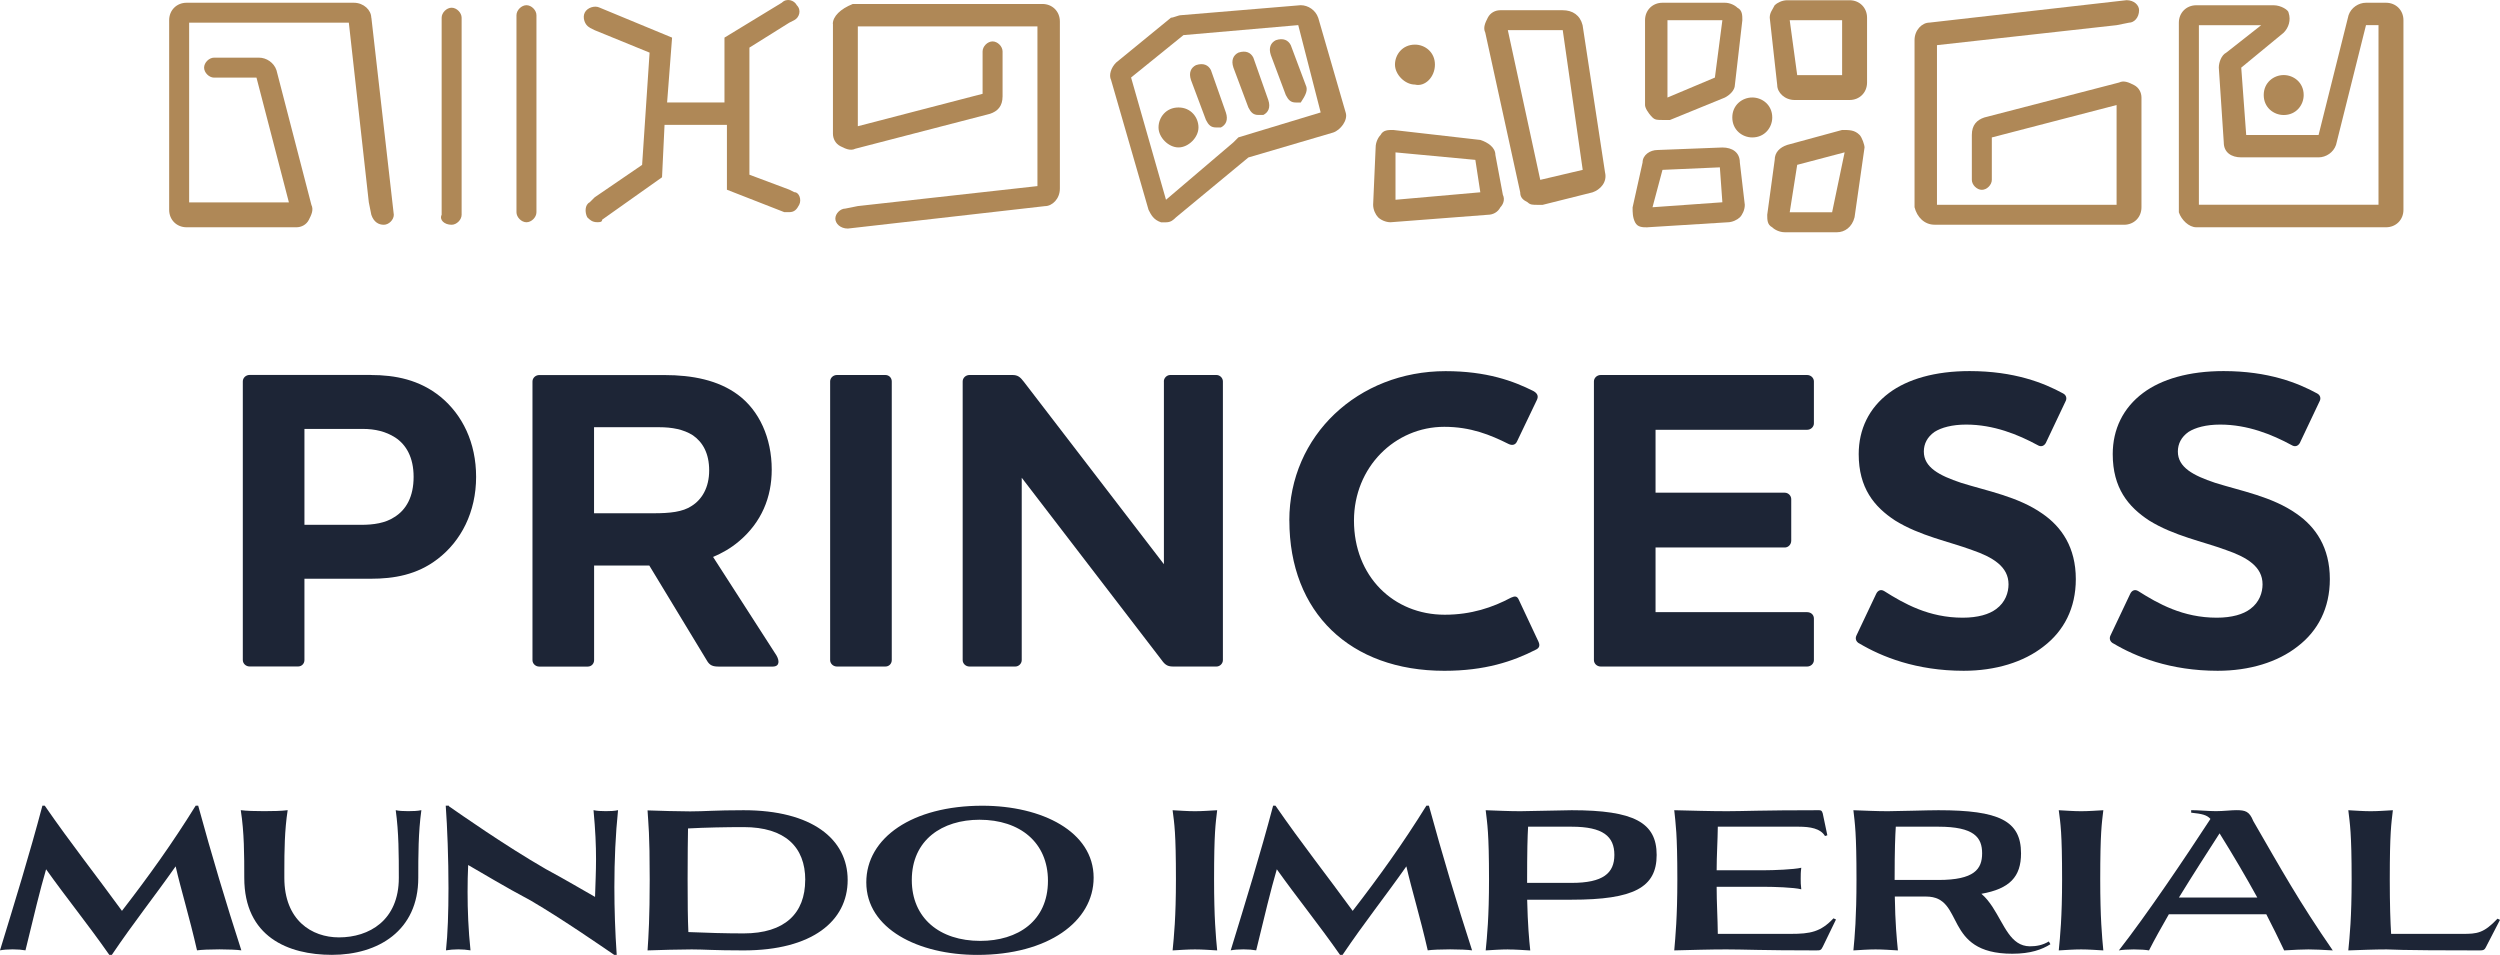 <?xml version="1.0" encoding="UTF-8"?><svg id="Capa_2" xmlns="http://www.w3.org/2000/svg" viewBox="0 0 42.8 16.347"><g id="Capa_11"><path d="M1.871,16.347c-.37-.529-.726-.965-1.082-1.465-.107.366-.2.759-.353,1.388-.053-.01-.136-.017-.22-.017-.083,0-.166.007-.216.017.253-.826.506-1.645.726-2.477h.04c.446.646.889,1.205,1.322,1.801.463-.599.859-1.152,1.262-1.801h.043c.23.842.479,1.675.739,2.477-.07-.01-.223-.017-.376-.017-.156,0-.313.007-.383.017-.133-.583-.273-1.032-.366-1.438-.36.513-.712.952-1.092,1.515h-.043Z" style="fill:#1d2536;"/><path d="M6.988,13.887c.083,0,.166-.003.226-.017-.053.383-.053.772-.053,1.159,0,.906-.689,1.318-1.478,1.318-.752,0-1.501-.31-1.501-1.318,0-.386,0-.776-.06-1.159.097.013.246.017.4.017.15,0,.303-.003.403-.017-.053.346-.057.696-.057,1.042v.117c0,.726.469,1.019.935,1.019.516,0,1.025-.29,1.025-1.019,0-.386,0-.776-.053-1.159.05.013.13.017.213.017Z" style="fill:#1d2536;"/><path d="M7.687,13.804c.196.136.959.672,1.658,1.075.37.2.629.356.842.476.007-.233.017-.429.017-.649,0-.23-.01-.483-.043-.836.057.013.133.017.21.017s.153-.003.21-.017c-.043.413-.063.859-.063,1.318,0,.376.013.766.04,1.159h-.043c-.196-.133-.872-.603-1.428-.929-.463-.246-.809-.459-1.072-.609-.007.146-.01.3-.01.459,0,.316.013.653.05,1.002-.063-.01-.137-.017-.21-.017-.073,0-.15.007-.21.017.03-.27.043-.659.043-1.065,0-.506-.02-1.039-.047-1.412h.053l.003.01Z" style="fill:#1d2536;"/><path d="M11.123,15.056c0-.806-.023-.936-.037-1.182.206.007.523.017.729.017.256,0,.423-.02.916-.02,1.169,0,1.781.493,1.781,1.195,0,.706-.613,1.205-1.781,1.205-.519,0-.672-.017-.889-.017-.22,0-.539.01-.756.017.017-.246.037-.563.037-1.215ZM13.786,15.066c0-.566-.346-.906-1.055-.906-.293,0-.659.007-.952.023-.003.21-.007.4-.007.872,0,.413.003.672.013.902.286.013.656.023.945.023.709,0,1.055-.346,1.055-.915Z" style="fill:#1d2536;"/><path d="M16.819,13.794c1.019,0,1.904.443,1.904,1.232,0,.752-.782,1.322-1.991,1.322-1.009,0-1.901-.446-1.901-1.242,0-.762.786-1.312,1.987-1.312ZM15.61,15.066c0,.652.476,1.042,1.172,1.042.643,0,1.159-.34,1.159-1.029,0-.653-.476-1.045-1.172-1.045-.636,0-1.159.343-1.159,1.032Z" style="fill:#1d2536;"/><path d="M20.458,16.254c-.123,0-.26.01-.383.017.023-.236.057-.563.057-1.215,0-.806-.027-.952-.057-1.185.123.007.26.017.383.017s.256-.01.38-.017c-.027.233-.053.38-.053,1.185,0,.653.03.979.053,1.215-.123-.007-.256-.017-.38-.017Z" style="fill:#1d2536;"/><path d="M22.941,16.347c-.37-.529-.726-.965-1.082-1.465-.107.366-.2.759-.353,1.388-.053-.01-.136-.017-.22-.017-.083,0-.166.007-.216.017.253-.826.506-1.645.726-2.477h.04c.446.646.889,1.205,1.322,1.801.463-.599.859-1.152,1.262-1.801h.043c.23.842.479,1.675.739,2.477-.07-.01-.223-.017-.376-.017-.156,0-.313.007-.383.017-.133-.583-.273-1.032-.366-1.438-.36.513-.712.952-1.092,1.515h-.043Z" style="fill:#1d2536;"/><path d="M25.818,16.254c-.123,0-.26.01-.383.017.023-.236.057-.563.057-1.215,0-.806-.03-.952-.057-1.185.186.007.406.017.593.017.16,0,.732-.017.879-.017,1.065,0,1.455.21,1.455.766,0,.556-.39.766-1.455.766h-.762c.01.429.033.686.053.869-.123-.007-.256-.017-.38-.017ZM26.161,14.153c-.01.173-.017.4-.017.962h.762c.539,0,.732-.166.732-.479,0-.316-.193-.483-.732-.483h-.746Z" style="fill:#1d2536;"/><path d="M31.204,13.92l.08.38-.04.013c-.077-.13-.253-.16-.453-.16h-1.382c-.003.246-.02.499-.02.746h.816c.156,0,.506-.013.633-.043-.01.073-.01.126-.01.186,0,.06,0,.107.01.183-.127-.033-.476-.043-.633-.043h-.816c0,.27.017.536.02.806h1.248c.336,0,.513-.033.732-.266l.043.02-.226.466c-.03.06-.04.063-.113.063-.936,0-1.245-.017-1.541-.017-.276,0-.613.01-.889.017.02-.236.053-.563.053-1.215,0-.806-.03-.952-.053-1.185.28.007.623.017.902.017.276,0,.589-.017,1.578-.017.037,0,.05.013.06.05Z" style="fill:#1d2536;"/><path d="M32.11,16.254c-.123,0-.256.01-.38.017.023-.236.053-.563.053-1.215,0-.806-.027-.952-.053-1.185.186.007.403.017.589.017.163,0,.682-.017.866-.017,1.039,0,1.415.18,1.415.739,0,.4-.193.606-.679.692.08.067.136.143.19.223.206.316.31.672.639.676.116,0,.22-.02.326-.083l.027.047c-.143.09-.336.163-.653.163-1.198,0-.802-.979-1.475-.979h-.536c.007.459.033.719.053.922-.126-.007-.26-.017-.383-.017ZM32.456,14.153c-.01.163-.02.376-.02.912h.749c.616,0,.749-.186.749-.456,0-.27-.133-.456-.749-.456h-.729Z" style="fill:#1d2536;"/><path d="M35.629,16.254c-.123,0-.26.01-.383.017.023-.236.057-.563.057-1.215,0-.806-.027-.952-.057-1.185.123.007.26.017.383.017.123,0,.256-.01.38-.017-.027.233-.053.38-.053,1.185,0,.653.03.979.053,1.215-.123-.007-.256-.017-.38-.017Z" style="fill:#1d2536;"/><path d="M38.575,14.054c.473.819.789,1.388,1.362,2.217-.186-.01-.303-.017-.416-.017-.117,0-.23.007-.416.017-.097-.206-.2-.413-.306-.619h-1.668c-.126.22-.246.433-.34.619-.053-.01-.156-.017-.26-.017-.103,0-.203.007-.256.017.479-.613,1.129-1.578,1.568-2.251-.063-.07-.146-.087-.33-.107v-.043c.123,0,.303.017.423.017.126,0,.27-.017.346-.017.16,0,.226.02.293.183ZM37.999,14.267c-.206.32-.459.712-.696,1.099h1.342c-.196-.356-.409-.719-.646-1.099Z" style="fill:#1d2536;"/><path d="M40.859,16.254c-.206,0-.449.01-.656.017.023-.236.057-.563.057-1.215,0-.806-.03-.952-.057-1.185.123.007.26.017.383.017.123,0,.256-.01.38-.017-.027.233-.053.38-.053,1.185,0,.436.01.722.023.932h1.225c.246,0,.36-.01.596-.26l.043.02-.246.476c-.02.037-.037.047-.097.047-1.495,0-1.498-.017-1.598-.017Z" style="fill:#1d2536;"/><path d="M6.348,6.42c.418,0,.835.081,1.195.374.374.308.608.784.608,1.37,0,.601-.256,1.099-.66,1.407-.352.271-.748.337-1.143.337h-1.136v1.392c0,.059-.044.11-.11.11h-.828c-.066,0-.117-.051-.117-.11v-4.771c0-.059.051-.11.117-.11h2.074ZM6.766,7.49c-.161-.103-.344-.147-.557-.147h-.997v1.642h.975c.205,0,.41-.029.564-.132.205-.125.33-.352.33-.689,0-.33-.125-.55-.315-.674Z" style="fill:#1d2536;"/><path d="M12.208,9.535l1.085,1.686c.051.088.059.191-.066.191h-.916c-.103,0-.161-.015-.213-.11l-.982-1.62h-.945v1.62c0,.059-.044.11-.11.11h-.828c-.066,0-.117-.051-.117-.11v-4.771c0-.059.051-.11.117-.11h2.14c.484,0,.923.088,1.26.337.366.271.579.74.579,1.282,0,.476-.176.901-.557,1.224-.147.125-.293.205-.447.271ZM10.17,7.314v1.473h1.026c.271,0,.491-.022.645-.125.176-.11.3-.315.3-.608,0-.293-.11-.484-.278-.601-.161-.103-.359-.139-.579-.139h-1.114Z" style="fill:#1d2536;"/><path d="M15.157,6.42c.066,0,.11.051.11.11v4.771c0,.059-.044.11-.11.11h-.828c-.066,0-.117-.051-.117-.11v-4.771c0-.059.051-.11.117-.11h.828Z" style="fill:#1d2536;"/><path d="M19.925,6.53c0-.059.051-.11.11-.11h.791c.059,0,.11.051.11.11v4.771c0,.059-.051.11-.11.11h-.733c-.088,0-.139-.015-.205-.11l-2.396-3.122v3.122c0,.059-.051.11-.11.11h-.784c-.066,0-.117-.051-.117-.11v-4.771c0-.059.051-.11.117-.11h.733c.088,0,.132.029.198.117l2.397,3.122v-3.129Z" style="fill:#1d2536;"/><path d="M22.073,8.912c0-1.458,1.18-2.558,2.675-2.558.704,0,1.165.169,1.51.344.073.044.081.095.051.154l-.337.704c-.029.066-.088.073-.147.044-.308-.154-.645-.293-1.099-.293-.843,0-1.546.689-1.546,1.605,0,.953.674,1.612,1.554,1.612.454,0,.821-.125,1.136-.293.066-.029.103-.029.132.037l.337.718c.029.066.015.11-.051.139-.388.198-.865.359-1.561.359-1.612,0-2.653-.997-2.653-2.572Z" style="fill:#1d2536;"/><path d="M30.937,6.42c.066,0,.117.051.117.11v.718c0,.059-.051.11-.117.11h-2.594v1.077h2.213c.059,0,.11.051.11.11v.711c0,.066-.051.117-.11.117h-2.213v1.107h2.594c.066,0,.117.044.117.11v.711c0,.059-.051.11-.117.11h-3.532c-.066,0-.117-.051-.117-.11v-4.771c0-.059.051-.11.117-.11h3.532Z" style="fill:#1d2536;"/><path d="M31.828,11.015c-.051-.029-.073-.081-.044-.139l.337-.711c.029-.059.081-.081.139-.044.337.213.762.454,1.341.454.264,0,.454-.059.572-.147.161-.117.213-.286.213-.425,0-.3-.264-.462-.623-.586-.396-.147-.894-.242-1.319-.506-.359-.235-.623-.557-.623-1.136,0-.425.176-.791.52-1.048.315-.235.784-.374,1.378-.374.769,0,1.275.205,1.598.381.059.029.073.088.044.139l-.337.711c-.029.051-.081.073-.139.037-.337-.183-.755-.352-1.224-.352-.242,0-.425.051-.542.125-.125.088-.183.205-.183.337,0,.271.264.41.638.535.44.139.975.235,1.392.528.33.227.572.579.572,1.121,0,.498-.205.887-.55,1.151-.344.271-.828.418-1.37.418-.814,0-1.407-.242-1.788-.469Z" style="fill:#1d2536;"/><path d="M36.177,11.015c-.051-.029-.073-.081-.044-.139l.337-.711c.029-.059.081-.081.139-.044.337.213.762.454,1.341.454.264,0,.454-.059.572-.147.161-.117.213-.286.213-.425,0-.3-.264-.462-.623-.586-.396-.147-.894-.242-1.319-.506-.359-.235-.623-.557-.623-1.136,0-.425.176-.791.52-1.048.315-.235.784-.374,1.378-.374.769,0,1.275.205,1.598.381.059.029.073.088.044.139l-.337.711c-.029.051-.081.073-.139.037-.337-.183-.755-.352-1.224-.352-.242,0-.425.051-.542.125-.125.088-.183.205-.183.337,0,.271.264.41.638.535.44.139.975.235,1.392.528.33.227.572.579.572,1.121,0,.498-.205.887-.55,1.151-.344.271-.828.418-1.37.418-.814,0-1.407-.242-1.788-.469Z" style="fill:#1d2536;"/><path d="M31.836,2.31c-.085-.085-.171-.085-.299-.085l-.94.256c-.128.043-.214.128-.214.256l-.128.94c0,.085,0,.171.085.214.043.043.128.085.214.085h.897c.128,0,.256-.085.299-.256l.171-1.196c0-.043-.043-.171-.085-.214M31.366,3.634h-.726l.128-.812.812-.214-.214,1.025Z" style="fill:#af8857;"/><path d="M28.205,3.891h0l1.367-.085c.085,0,.171-.043.214-.085.043-.043.085-.128.085-.214l-.085-.726c0-.171-.128-.256-.299-.256l-1.11.043c-.128,0-.256.085-.256.214l-.171.769c0,.085,0,.171.043.256s.128.085.214.085M28.462,2.908l.982-.043.043.598-1.196.085.171-.641Z" style="fill:#af8857;"/><path d="M30.426,1.456c0,.128.128.256.299.256h.94c.171,0,.299-.128.299-.299V.303c0-.171-.128-.299-.299-.299h-1.068c-.085,0-.171.043-.214.085-.043.085-.085.128-.085.214l.128,1.153ZM31.537.346v.94h-.769l-.128-.94h.897Z" style="fill:#af8857;"/><path d="M28.291,2.011c.043.043.085.043.171.043h.128l.94-.384c.085-.043.171-.128.171-.214l.128-1.11c0-.085,0-.171-.085-.214-.043-.043-.128-.085-.214-.085h-1.068c-.171,0-.299.128-.299.299v1.452c0,.043.043.128.128.214M28.547.346h.94l-.128.982-.812.342V.346Z" style="fill:#af8857;"/><path d="M29.657,2.011c0,.214.171.342.342.342.214,0,.342-.171.342-.342,0-.214-.171-.342-.342-.342s-.342.128-.342.342" style="fill:#af8857;"/><path d="M6.356.303c0-.128-.128-.256-.299-.256h-2.862c-.171,0-.299.128-.299.299v3.246c0,.171.128.299.299.299h1.879c.085,0,.171-.043.214-.128s.085-.171.043-.256l-.299-1.153-.299-1.153c-.043-.128-.171-.214-.299-.214h-.769c-.085,0-.171.085-.171.171,0,.085.085.171.171.171h.726s.555,2.136.555,2.136h-1.708V.388h2.734s.342,3.075.342,3.075l.043.214c.043.128.128.171.214.171s.171-.085.171-.171h0l-.384-3.374" style="fill:#af8857;"/><path d="M7.732,3.848c.085,0,.171-.085.171-.171V.303c0-.085-.085-.171-.171-.171s-.171.085-.171.171v3.374c-.043.085.043.171.171.171" style="fill:#af8857;"/><path d="M9.013.089c-.085,0-.171.085-.171.171v3.374c0,.085.085.171.171.171s.171-.085.171-.171V.26c0-.085-.085-.171-.171-.171" style="fill:#af8857;"/><path d="M22.567.303c-.043-.128-.171-.214-.299-.214l-2.05.171c-.043,0-.128.043-.171.043l-.94.769c-.085.085-.128.214-.085.299l.641,2.221h0c.043.085.085.171.214.214h.085c.085,0,.128-.043.171-.085l1.239-1.025,1.452-.427c.128-.043.256-.214.214-.342l-.47-1.623ZM21.115,2.438l-1.153.982-.598-2.093.897-.726,1.965-.171.384,1.495-1.409.427q-.043.043-.085.085" style="fill:#af8857;"/><path d="M22.354,1.456l-.256-.683c-.043-.085-.128-.128-.256-.085-.085.043-.128.128-.085.256l.256.683c.043.085.085.128.171.128h.085c.085-.128.128-.214.085-.299" style="fill:#af8857;"/><path d="M21.457.986c-.043-.085-.128-.128-.256-.085-.085.043-.128.128-.085.256l.256.683c.043.085.085.128.171.128h.085c.085-.043.128-.128.085-.256l-.256-.726Z" style="fill:#af8857;"/><path d="M20.731,1.2c-.043-.085-.128-.128-.256-.085-.085.043-.128.128-.085.256l.256.683c.043.085.085.128.171.128h.085c.085-.043.128-.128.085-.256l-.256-.726Z" style="fill:#af8857;"/><path d="M20.176,1.84c-.214,0-.342.171-.342.342s.171.342.342.342.342-.171.342-.342-.128-.342-.342-.342" style="fill:#af8857;"/><path d="M23.806,3.805h0l1.666-.128c.085,0,.171-.043.214-.128.043-.043.085-.128.043-.214l-.128-.683c0-.128-.128-.214-.256-.256l-1.495-.171c-.085,0-.171,0-.214.085-.043.043-.085.128-.085.214l-.043.982c0,.085.043.171.085.214.043.043.128.085.214.085M23.891,2.609l1.367.128.085.555-1.452.128v-.812Z" style="fill:#af8857;"/><path d="M26.753.175h-1.068c-.085,0-.171.043-.214.128s-.085.171-.043.256l.598,2.734c0,.085.043.128.128.171.043.043.085.043.171.043h.085l.854-.214c.128-.043.256-.171.214-.342l-.384-2.52c-.043-.171-.171-.256-.342-.256M26.369,3.079l-.555-2.563h.94l.342,2.392-.726.171Z" style="fill:#af8857;"/><path d="M10.096.474l.085.043.94.384-.128,1.922-.812.555-.085.085c-.085.043-.085.171-.043.256.043.043.085.085.171.085.043,0,.085,0,.085-.043l1.025-.726.043-.897h1.068v1.11l.982.384h.085c.085,0,.128-.043.171-.128s0-.214-.085-.214l-.085-.043-.683-.256V.815l.683-.427.085-.043c.085-.043.128-.171.043-.256-.043-.085-.171-.128-.256-.043l-.982.598v1.11h-.982l.085-1.11-1.239-.513c-.085-.043-.214,0-.256.085-.043.085,0,.214.085.256" style="fill:#af8857;"/><path d="M37.602,3.891h3.246c.171,0,.299-.128.299-.299V.346c0-.171-.128-.299-.299-.299h-.342c-.128,0-.256.085-.299.214l-.513,2.05h-1.239l-.085-1.153.726-.598c.085-.085.128-.214.085-.342,0-.043-.128-.128-.256-.128h-1.324c-.171,0-.299.128-.299.299v3.246c.043.128.171.256.299.256M37.687.431h1.025l-.598.47c-.085.043-.128.171-.128.256l.085,1.281c0,.171.128.256.299.256h1.324c.128,0,.256-.085.299-.214l.513-2.05h.214v3.075h-3.075V.431h.043Z" style="fill:#af8857;"/><path d="M38.755,1.627c0,.214.171.342.342.342.214,0,.342-.171.342-.342,0-.214-.171-.342-.342-.342s-.342.128-.342.342" style="fill:#af8857;"/><path d="M33.117,3.848h3.246c.171,0,.299-.128.299-.299v-1.879c0-.085-.043-.171-.128-.214-.085-.043-.171-.085-.256-.043l-1.153.299-1.153.299c-.128.043-.214.128-.214.299v.769c0,.085.085.171.171.171s.171-.085.171-.171v-.726l2.136-.555v1.708h-3.075V.773l3.075-.342.214-.043c.085,0,.171-.085.171-.214,0-.085-.085-.171-.214-.171l-3.374.384c-.128,0-.256.128-.256.299v2.862c.043.171.171.299.342.299" style="fill:#af8857;"/><path d="M14.26.41v1.879c0,.085.043.171.128.214s.171.085.256.043l1.153-.299,1.153-.299c.128-.043.214-.128.214-.299v-.769c0-.085-.085-.171-.171-.171s-.171.085-.171.171v.726l-2.136.555V.452h3.075v2.734l-3.075.342-.214.043c-.085,0-.171.085-.171.171h0c0,.085.085.171.214.171l3.374-.384c.128,0,.256-.128.256-.299V.367c0-.171-.128-.299-.299-.299h-3.246c-.214.085-.342.214-.342.342" style="fill:#af8857;"/><path d="M24.566,1.106c0-.214-.171-.342-.342-.342-.214,0-.342.171-.342.342s.171.342.342.342c.171.043.342-.128.342-.342" style="fill:#af8857;"/></g></svg>